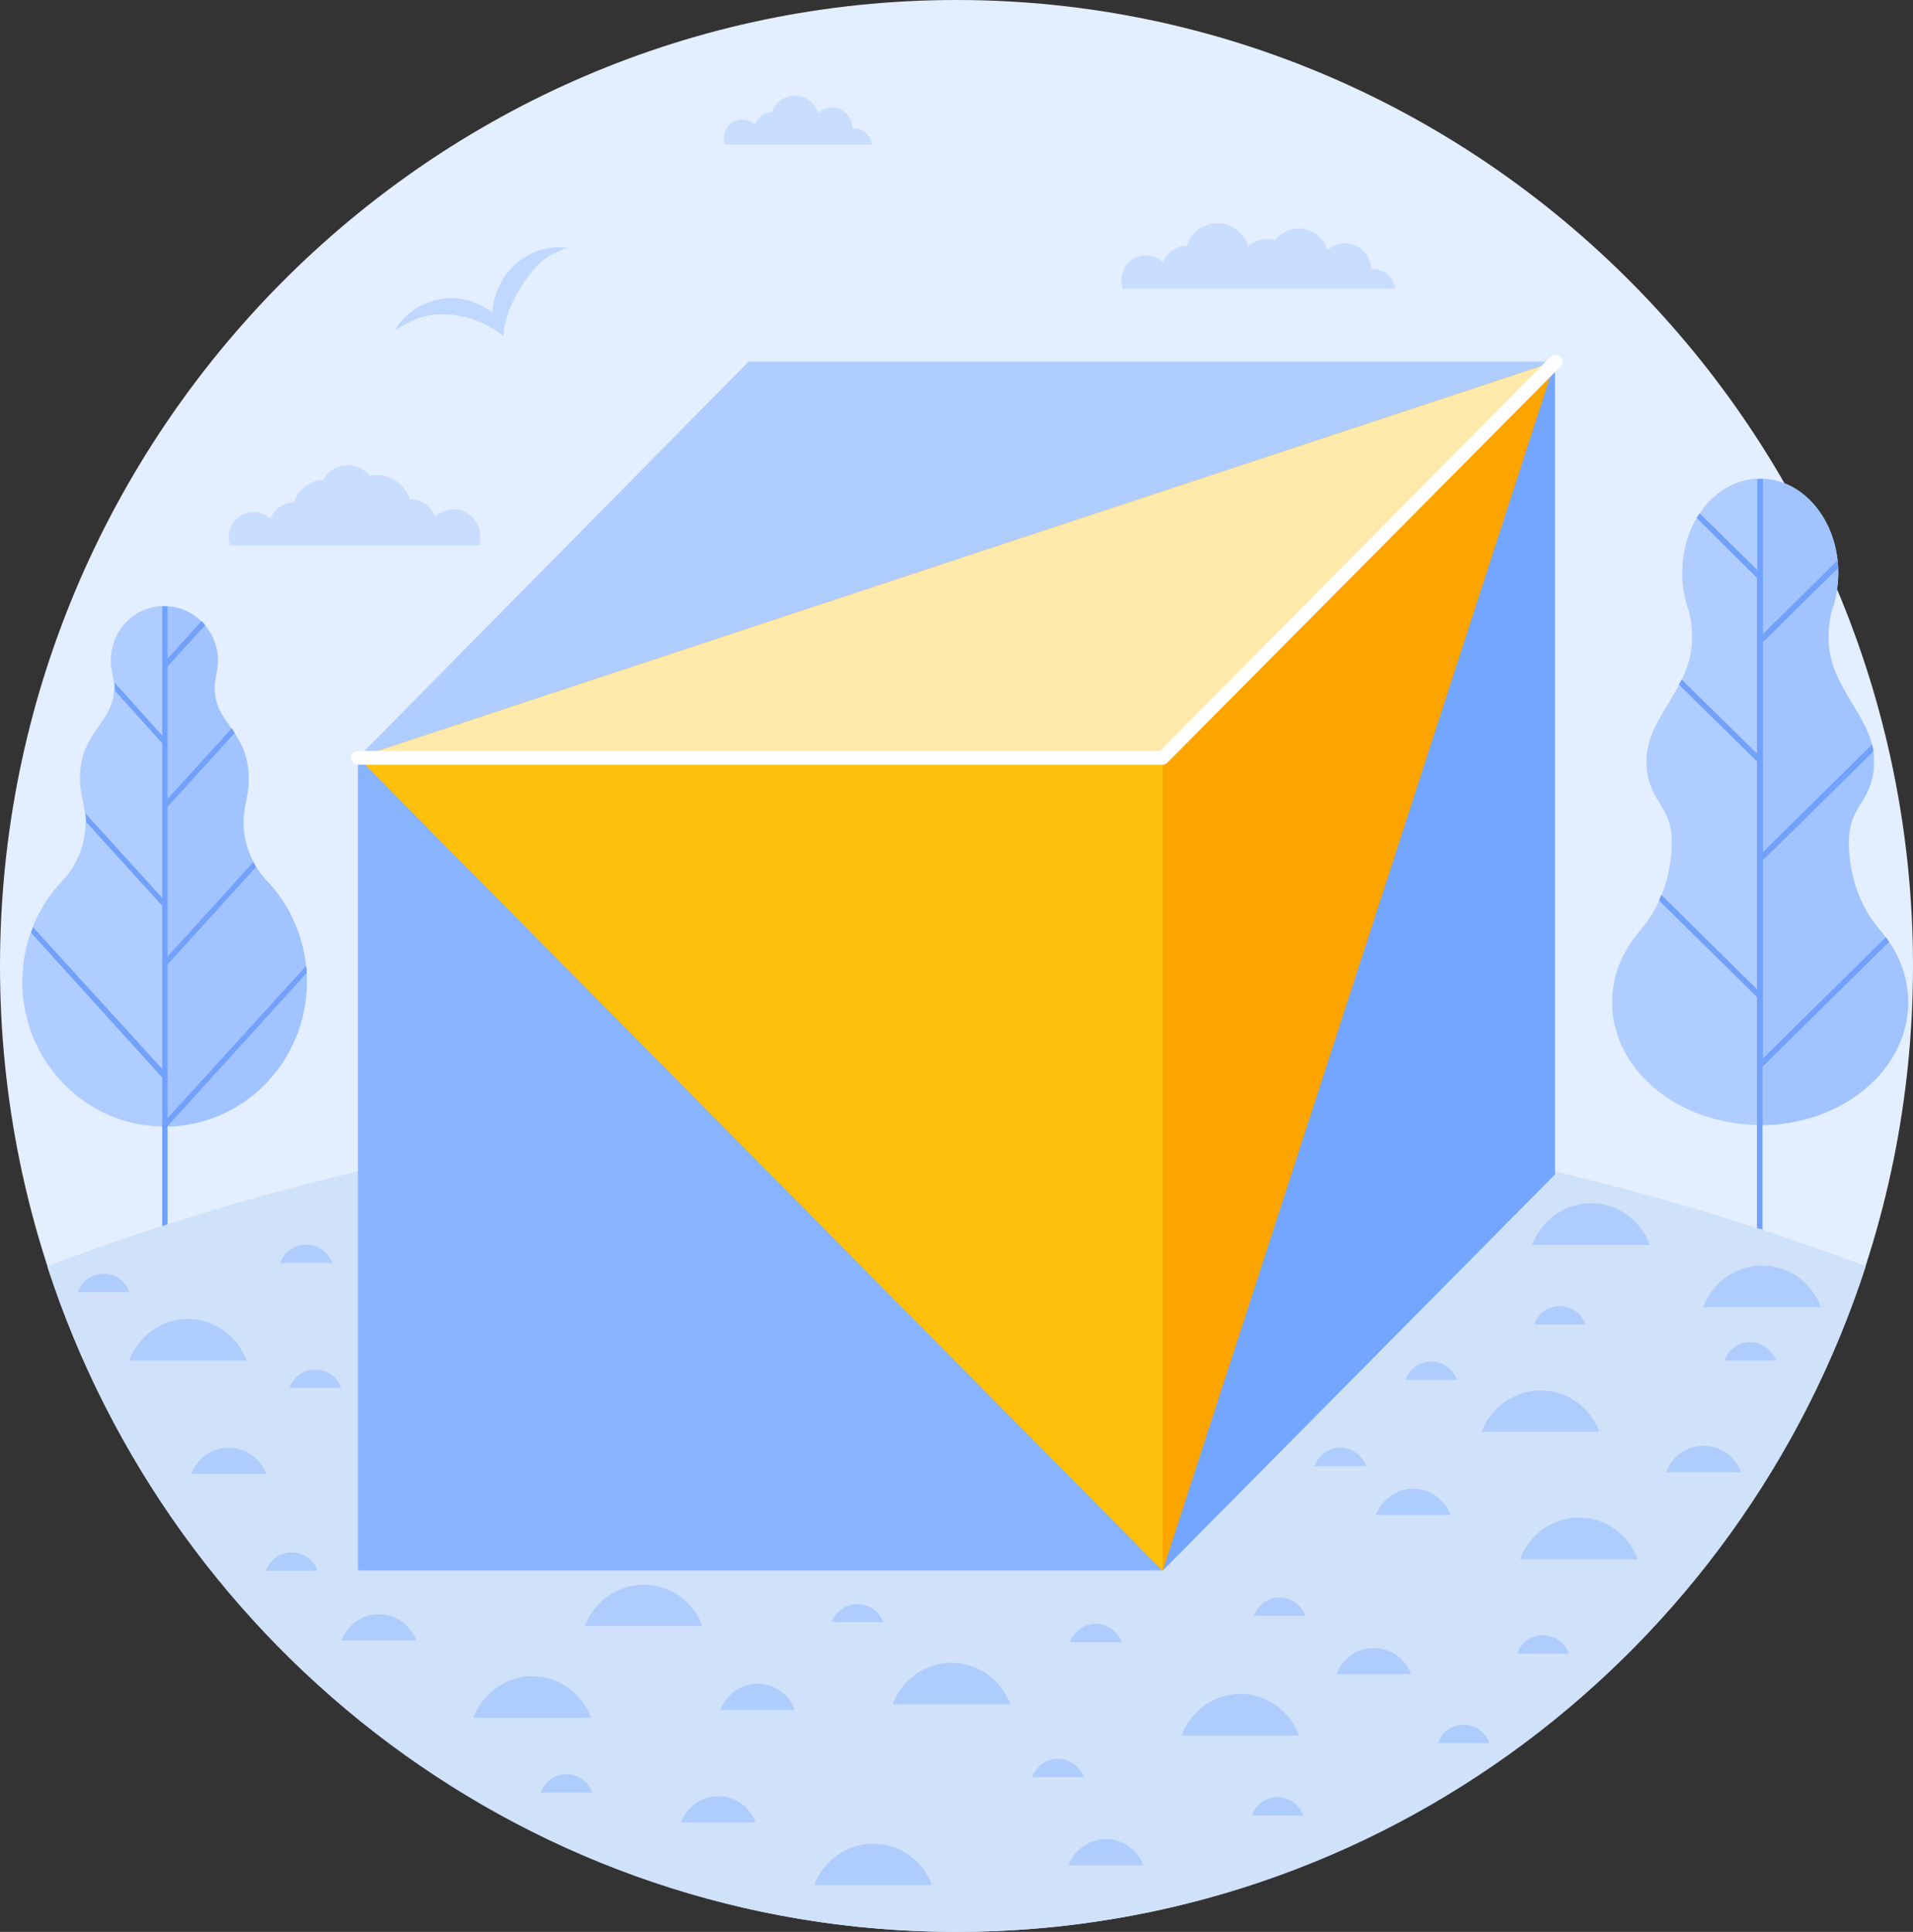 <?xml version="1.0" encoding="utf-8"?>
<!-- Generator: Adobe Illustrator 26.0.1, SVG Export Plug-In . SVG Version: 6.00 Build 0)  -->
<!DOCTYPE svg PUBLIC "-//W3C//DTD SVG 1.1//EN" "http://www.w3.org/Graphics/SVG/1.1/DTD/svg11.dtd">
<svg version="1.1" id="Слой_1" xmlns:x="http://ns.adobe.com/Extensibility/1.0/" xmlns:i="http://ns.adobe.com/AdobeIllustrator/10.0/" xmlns:graph="http://ns.adobe.com/Graphs/1.0/"
	 xmlns="http://www.w3.org/2000/svg" xmlns:xlink="http://www.w3.org/1999/xlink" x="0px" y="0px" width="583.6px" height="589.4px"
	 viewBox="0 0 583.6 589.4" style="enable-background:new 0 0 583.6 589.4;" xml:space="preserve">
<rect x="0" y="0" width="583.6" height="589.4" fill="#333333" stroke="none"/>
<style type="text/css">
	.st0{fill-rule:evenodd;clip-rule:evenodd;fill:#E3EEFF;}
	.st1{fill-rule:evenodd;clip-rule:evenodd;fill:#B0CDFF;}
	.st2{fill-rule:evenodd;clip-rule:evenodd;fill:#A1C3FF;}
	.st3{fill:#71A1FA;}
	.st4{fill-rule:evenodd;clip-rule:evenodd;fill:#71A1FA;}
	.st5{fill-rule:evenodd;clip-rule:evenodd;fill:#D0E1FA;}
	.st6{fill-rule:evenodd;clip-rule:evenodd;fill:#87B3FF;}
	.st7{fill-rule:evenodd;clip-rule:evenodd;fill:#73A6FF;}
	.st8{fill-rule:evenodd;clip-rule:evenodd;fill:#FCA400;}
	.st9{fill-rule:evenodd;clip-rule:evenodd;fill:#FFC00C;}
	.st10{fill-rule:evenodd;clip-rule:evenodd;fill:#FFE9AB;}
	.st11{fill-rule:evenodd;clip-rule:evenodd;fill:#AECDFC;}
	.st12{fill-rule:evenodd;clip-rule:evenodd;fill:#C0D7FF;}
	.st13{fill-rule:evenodd;clip-rule:evenodd;fill:#C9DDFF;}
	.st14{fill:#FFFFFF;}
</style>
<g>
	<path class="st0" d="M291.8,589.4c160.7,0,291.8-132.4,291.8-294.7C583.6,132.4,452.5,0,291.8,0C131.1,0,0,132.4,0,294.7
		C0,457,131.1,589.4,291.8,589.4L291.8,589.4z"/>
	<path class="st1" d="M537,343.2c-24.9,0-45.2-16.7-45.2-37.4c0-7.8,2.9-15.1,7.9-21.1l0-0.1c6.3-6.8,10.3-16.7,10.3-27.8
		c0-11.7-7.7-12.1-7.7-24.7c0-13.5,13.9-21.9,13.9-37.5c0-2.8-0.3-5.4-0.9-8c-1.4-3.6-2.1-7.6-2.1-11.9c0-15.9,10.7-28.7,23.8-28.7
		c13.2,0,23.8,12.9,23.8,28.7c0,4.3-0.8,8.3-2.1,11.9c-0.6,2.5-0.9,5.2-0.9,8c0,15.5,13.9,24,13.9,37.5c0,12.6-7.7,13-7.7,24.7
		c0,11.1,4,21,10.3,27.8v0.1c5,6,7.8,13.2,7.8,21.1C582.1,326.5,561.9,343.2,537,343.2L537,343.2z"/>
	<path class="st2" d="M537,146.1c13.2,0,23.8,12.9,23.8,28.7c0,4.3-0.8,8.3-2.1,11.9c-0.6,2.5-0.9,5.2-0.9,8
		c0,15.5,13.9,24,13.9,37.5c0,12.6-7.7,13-7.7,24.7c0,11.1,4,21,10.3,27.8v0.1c5,6,7.8,13.2,7.8,21.1c0,20.6-20.2,37.4-45.2,37.4
		V146.1z"/>
	<path class="st3" d="M537.8,146.1v47.4l22.8-22.5c0.1,0.7,0.1,1.5,0.2,2.2l-23,22.6v64.3l33.3-32.9c0.1,0.7,0.3,1.3,0.4,2
		l-33.7,33.2V323l37.4-36.9c0.4,0.4,0.7,0.9,1,1.3l-38.5,37.9v49.8c-0.6-0.1-1.1-0.2-1.7-0.3v-70.6l-29.9-29.5
		c0.3-0.5,0.5-1.1,0.7-1.7l29.2,28.8v-69.5l-23.8-23.4c0.3-0.5,0.5-1.1,0.8-1.6l23,22.6v-53.6L517.6,158c0.3-0.5,0.6-1,0.9-1.4
		l17.6,17.3v-27.8H537.8z"/>
	<path class="st3" d="M537,230.7l0.6,0.6l-0.6,0.6V230.7z M560.6,171c0.1,0.7,0.1,1.4,0.2,2.2l-23.2,22.9l-0.6-0.6v-1.2L560.6,171z
		 M571.1,227.2c0.1,0.7,0.3,1.3,0.4,2l-33.9,33.4l-0.6-0.6v-1.2L571.1,227.2z M575.3,286c0.4,0.4,0.7,0.9,1,1.3l-38.7,38.2L537,325
		v-1.2L575.3,286z M537,303.7v-1.2l0.6,0.6L537,303.7z M537,175.9v-1.2l0.6,0.6L537,175.9z"/>
	<path class="st1" d="M80.8,268.1c8.2,8.3,12.8,19.6,12.8,31.4c0,24.4-19.4,44.2-43.4,44.2c-24,0-43.4-19.8-43.4-44.2
		c0-12.4,5-23.6,13-31.6c3.9-4.6,6.3-10.5,6.3-17.1c0-4.6-1.7-8.4-1.7-13.1c0-15,10.4-16.8,10.4-27.9c0-2.9-1-5.3-1-8.3
		c0-9.2,7.3-16.6,16.2-16.6c9,0,16.3,7.4,16.3,16.6c0,3-1,5.4-1,8.3c0,11.1,10.4,12.9,10.4,27.9c0,4.7-1.6,8.4-1.6,13.1
		C74.3,257.5,76.8,263.5,80.8,268.1L80.8,268.1z"/>
	<path class="st2" d="M80.8,268.1c8.2,8.3,12.8,19.6,12.8,31.4c0,24.4-19.4,44.2-43.4,44.2V185c9,0,16.3,7.4,16.3,16.6
		c0,3-1,5.4-1,8.3c0,11.1,10.4,12.9,10.4,27.9c0,4.7-1.6,8.4-1.6,13.1C74.3,257.5,76.8,263.5,80.8,268.1L80.8,268.1z"/>
	<path class="st4" d="M51.1,378.7V185h-1.6v193.2C50.1,378.3,50.6,378.5,51.1,378.7L51.1,378.7z"/>
	<path class="st4" d="M50.9,246.4l20.7-22.8c-0.3-0.5-0.6-0.9-0.9-1.4L50.9,244V246.4z"/>
	<path class="st4" d="M50.9,294.5l27.2-30c-0.3-0.5-0.6-1-0.8-1.5l-26.4,29.1V294.5z"/>
	<path class="st4" d="M51,343.7l42.6-46.9c-0.1-0.7-0.1-1.5-0.2-2.1l-42.5,46.7L51,343.7L51,343.7z"/>
	<path class="st4" d="M50.9,330.3L9.5,284.6c0.2-0.5,0.4-1.1,0.6-1.7l40.9,44.9V330.3z"/>
	<path class="st4" d="M50.9,277.9l-24.6-27.1v-0.1c0-0.8-0.1-1.7-0.2-2.5l24.8,27.3V277.9z"/>
	<path class="st4" d="M50.9,228.3l-15.8-17.5c0-0.3,0-0.6,0-1c0-0.5-0.1-1-0.1-1.5L50.9,226V228.3z"/>
	<path class="st4" d="M50.9,203.6l11.7-12.9c-0.3-0.4-0.7-0.8-1.1-1.2l-10.5,11.6V203.6L50.9,203.6z"/>
	<path class="st5" d="M14.4,386.3c38.2,117.9,147.9,203.1,277.4,203.1c129.5,0,239.3-85.2,277.4-203.1
		c-86.4-32.4-179.8-50.2-277.4-50.2C194.2,336.1,100.8,353.8,14.4,386.3L14.4,386.3z"/>
	<rect x="109.2" y="231.1" class="st6" width="245.6" height="248"/>
	<polygon class="st1" points="474.4,110.3 354.7,231.1 109.2,231.1 228.4,110.3 	"/>
	<polygon class="st7" points="474.4,110.3 354.7,231.1 354.7,479.2 474.4,358.3 	"/>
	<polygon class="st8" points="474.4,110.3 414.6,294.7 354.7,479.2 231.9,355.1 109.2,231.1 291.8,170.7 	"/>
	<polygon class="st9" points="109.2,231.1 354.7,231.1 354.7,479.2 	"/>
	<polygon class="st10" points="474.4,110.3 354.7,231.1 109.2,231.1 	"/>
	<path class="st11" d="M266.4,562.5c8.2,0,15.2,5.2,17.9,12.6h-35.9C251.2,567.7,258.2,562.5,266.4,562.5L266.4,562.5z"/>
	<path class="st11" d="M322.7,536.6c3.6,0,6.7,2.3,7.9,5.6h-15.7C316,538.9,319.1,536.6,322.7,536.6L322.7,536.6z"/>
	<path class="st11" d="M431.1,454.2c5.2,0,9.7,3.3,11.4,8h-22.8C421.5,457.6,426,454.2,431.1,454.2L431.1,454.2z"/>
	<path class="st11" d="M290.3,507.3c8.2,0,15.2,5.3,17.9,12.7h-35.9C275.1,512.6,282.1,507.3,290.3,507.3L290.3,507.3z"/>
	<path class="st11" d="M196.4,483.5c8.2,0,15.2,5.2,17.9,12.6h-35.9C181.2,488.7,188.2,483.5,196.4,483.5L196.4,483.5z"/>
	<path class="st11" d="M334.3,495.4c3.6,0,6.7,2.3,7.9,5.6h-15.8C327.6,497.7,330.7,495.4,334.3,495.4L334.3,495.4z"/>
	<path class="st11" d="M261.6,489.4c3.6,0,6.6,2.3,7.9,5.5h-15.8C254.9,491.7,258,489.4,261.6,489.4L261.6,489.4z"/>
	<path class="st11" d="M162.4,511.4c8.2,0,15.2,5.3,17.9,12.7h-35.9C147.2,516.7,154.2,511.4,162.4,511.4L162.4,511.4z"/>
	<path class="st11" d="M231.1,513.7c5.2,0,9.7,3.3,11.4,8h-22.8C221.5,517.1,225.9,513.7,231.1,513.7L231.1,513.7z"/>
	<path class="st11" d="M219.1,548c5.2,0,9.7,3.3,11.4,8h-22.8C209.5,551.3,214,548,219.1,548L219.1,548z"/>
	<path class="st11" d="M115.6,492.5c5.2,0,9.6,3.3,11.4,8h-22.8C105.9,495.8,110.4,492.5,115.6,492.5L115.6,492.5z"/>
	<path class="st11" d="M57.3,402.4c8.2,0,15.2,5.3,17.9,12.7H39.4C42.2,407.7,49.1,402.4,57.3,402.4L57.3,402.4z"/>
	<path class="st11" d="M96.2,417.8c3.6,0,6.7,2.3,7.9,5.6H88.3C89.5,420.1,92.6,417.8,96.2,417.8L96.2,417.8z"/>
	<path class="st11" d="M390.4,487.4c3.6,0,6.7,2.3,7.9,5.6h-15.8C383.7,489.7,386.8,487.4,390.4,487.4L390.4,487.4z"/>
	<path class="st11" d="M470,424.2c8.2,0,15.2,5.2,17.9,12.6h-35.9C454.8,429.5,461.8,424.2,470,424.2L470,424.2z"/>
	<path class="st11" d="M419.1,502.8c5.2,0,9.7,3.3,11.4,8h-22.8C409.5,506.1,413.9,502.8,419.1,502.8L419.1,502.8z"/>
	<path class="st11" d="M378.4,516.8c8.2,0,15.2,5.3,17.9,12.7h-35.9C363.3,522.1,370.2,516.8,378.4,516.8L378.4,516.8z"/>
	<path class="st11" d="M481.7,463c8.2,0,15.2,5.3,17.9,12.7h-35.9C466.5,468.3,473.5,463,481.7,463L481.7,463z"/>
	<path class="st11" d="M172.8,541.3c3.6,0,6.7,2.3,7.9,5.6h-15.7C166.1,543.6,169.2,541.3,172.8,541.3L172.8,541.3z"/>
	<path class="st11" d="M89,473.6c3.6,0,6.7,2.3,7.9,5.6H81.1C82.3,475.9,85.4,473.6,89,473.6L89,473.6z"/>
	<path class="st11" d="M408.9,441.7c3.6,0,6.7,2.3,7.9,5.6H401C402.2,444,405.3,441.7,408.9,441.7L408.9,441.7z"/>
	<path class="st11" d="M470.7,498.9c3.6,0,6.7,2.3,7.9,5.6h-15.7C464,501.1,467.1,498.9,470.7,498.9L470.7,498.9z"/>
	<path class="st11" d="M446.5,526.2c3.6,0,6.7,2.3,7.9,5.6h-15.7C439.8,528.5,442.9,526.2,446.5,526.2L446.5,526.2z"/>
	<path class="st11" d="M93.4,379.7c3.6,0,6.7,2.3,7.9,5.6H85.5C86.7,382,89.8,379.7,93.4,379.7L93.4,379.7z"/>
	<path class="st11" d="M31.6,388.6c3.6,0,6.7,2.3,7.9,5.6H23.8C24.9,390.9,28.1,388.6,31.6,388.6L31.6,388.6z"/>
	<path class="st11" d="M69.8,441.7c5.2,0,9.6,3.3,11.4,8H58.4C60.1,445,64.5,441.7,69.8,441.7L69.8,441.7z"/>
	<path class="st11" d="M337.4,561.1c5.2,0,9.7,3.3,11.4,8H326C327.7,564.4,332.2,561.1,337.4,561.1L337.4,561.1z"/>
	<path class="st11" d="M389.7,548.3c3.6,0,6.7,2.3,7.9,5.6h-15.7C383,550.6,386.1,548.3,389.7,548.3L389.7,548.3z"/>
	<path class="st11" d="M537.6,386.1c8.2,0,15.2,5.3,17.9,12.7h-35.9C522.4,391.3,529.4,386.1,537.6,386.1L537.6,386.1z"/>
	<path class="st11" d="M533.9,409.5c3.6,0,6.7,2.3,7.9,5.6h-15.7C527.2,411.8,530.3,409.5,533.9,409.5L533.9,409.5z"/>
	<path class="st11" d="M519.7,441.1c5.2,0,9.7,3.3,11.4,8h-22.8C510,444.4,514.5,441.1,519.7,441.1L519.7,441.1z"/>
	<path class="st11" d="M475.8,398.5c3.6,0,6.7,2.3,7.9,5.6h-15.7C469.1,400.9,472.2,398.5,475.8,398.5L475.8,398.5z"/>
	<path class="st11" d="M485.4,367.1c8.2,0,15.2,5.3,17.9,12.7h-35.9C470.2,372.4,477.2,367.1,485.4,367.1L485.4,367.1z"/>
	<path class="st11" d="M436.6,415.4c3.6,0,6.7,2.3,7.9,5.6h-15.7C429.9,417.7,433,415.4,436.6,415.4L436.6,415.4z"/>
	<path class="st12" d="M128.6,93.2c8.2-3.9,15-2.4,21.5,2c0.8-6.8,4.1-14.1,12.3-18c3.7-1.7,7.6-2.1,11.3-1.5
		c-1.8,0.4,0.3-0.8-5.3,1.9c-5.6,2.7-14.5,15.1-14.8,24.9c-8-6.3-19.3-8.8-28.4-4.4c-1.7,0.8-3.3,1.8-4.8,2.9
		C122.1,97.7,125,94.9,128.6,93.2L128.6,93.2z"/>
	<path class="st13" d="M266,44.2c-0.3-2.8-2.6-5-5.4-5c-0.2,0-0.3,0-0.5,0c-0.1-3.5-2.9-6.4-6.3-6.4c-1.7,0-3.2,0.7-4.3,1.7
		c-0.9-3.1-3.7-5.3-7-5.3c-3.2,0-6,2.1-7,5.1h0c-2.4,0-4.5,1.6-5.2,3.8c-1-1-2.4-1.6-3.9-1.6c-3.1,0-5.6,2.6-5.6,5.7
		c0,0.6,0.1,1.3,0.3,1.9H241h2.7H266z"/>
	<path class="st13" d="M425.7,88.3c-0.4-3.5-3.3-6.2-6.7-6.2c-0.2,0-0.4,0-0.7,0c-0.1-4.4-3.6-7.9-7.9-7.9c-2.1,0-3.9,0.8-5.4,2.1
		c-1.2-3.8-4.6-6.6-8.7-6.6c-2.9,0-5.6,1.4-7.2,3.6c-0.8-0.3-1.6-0.4-2.5-0.4c-2.3,0-4.3,0.9-5.8,2.3c-1.3-4.1-5-7.1-9.4-7.1
		c-4.4,0-8.1,2.9-9.4,6.9h-0.1c-3.2,0-6,2.1-7.1,5c-1.4-1.3-3.2-2.1-5.2-2.1c-4.1,0-7.5,3.4-7.5,7.7c0,0.9,0.1,1.7,0.4,2.5h27h0.2
		l0,0h24.9h3.4h5.1H425.7z"/>
	<path class="st13" d="M98.6,146.4c-4.2,0.2-7.7,3-9,6.9h0c-3.3,0-6,2.1-7.1,5c-1.4-1.3-3.2-2.1-5.2-2.1c-4.2,0-7.5,3.5-7.5,7.7
		c0,0.9,0.1,1.7,0.4,2.5h27h3.7h11.9h4h14.1h15.2c0.3-0.8,0.4-1.7,0.4-2.7c0-4.6-3.6-8.3-8.1-8.3c-2.2,0-4.2,0.9-5.7,2.3
		c-1.1-3.2-4.1-5.4-7.7-5.4H125c-1.4-4.3-5.4-7.4-10.1-7.4c-0.7,0-1.4,0.1-2.1,0.2c-1.6-1.9-3.9-3.2-6.6-3.2
		C102.9,141.8,100,143.7,98.6,146.4L98.6,146.4z"/>
	<path class="st14" d="M109.2,233.3c-1.2,0-2.1-1-2.1-2.1c0-1.2,0.9-2.1,2.1-2.1h244.7l119.1-120.2c0.9-0.9,2.2-0.9,3,0
		c0.9,0.8,0.9,2.2,0,3L356.2,232.6c-0.4,0.4-0.9,0.7-1.5,0.7H109.2z"/>
</g>
</svg>
